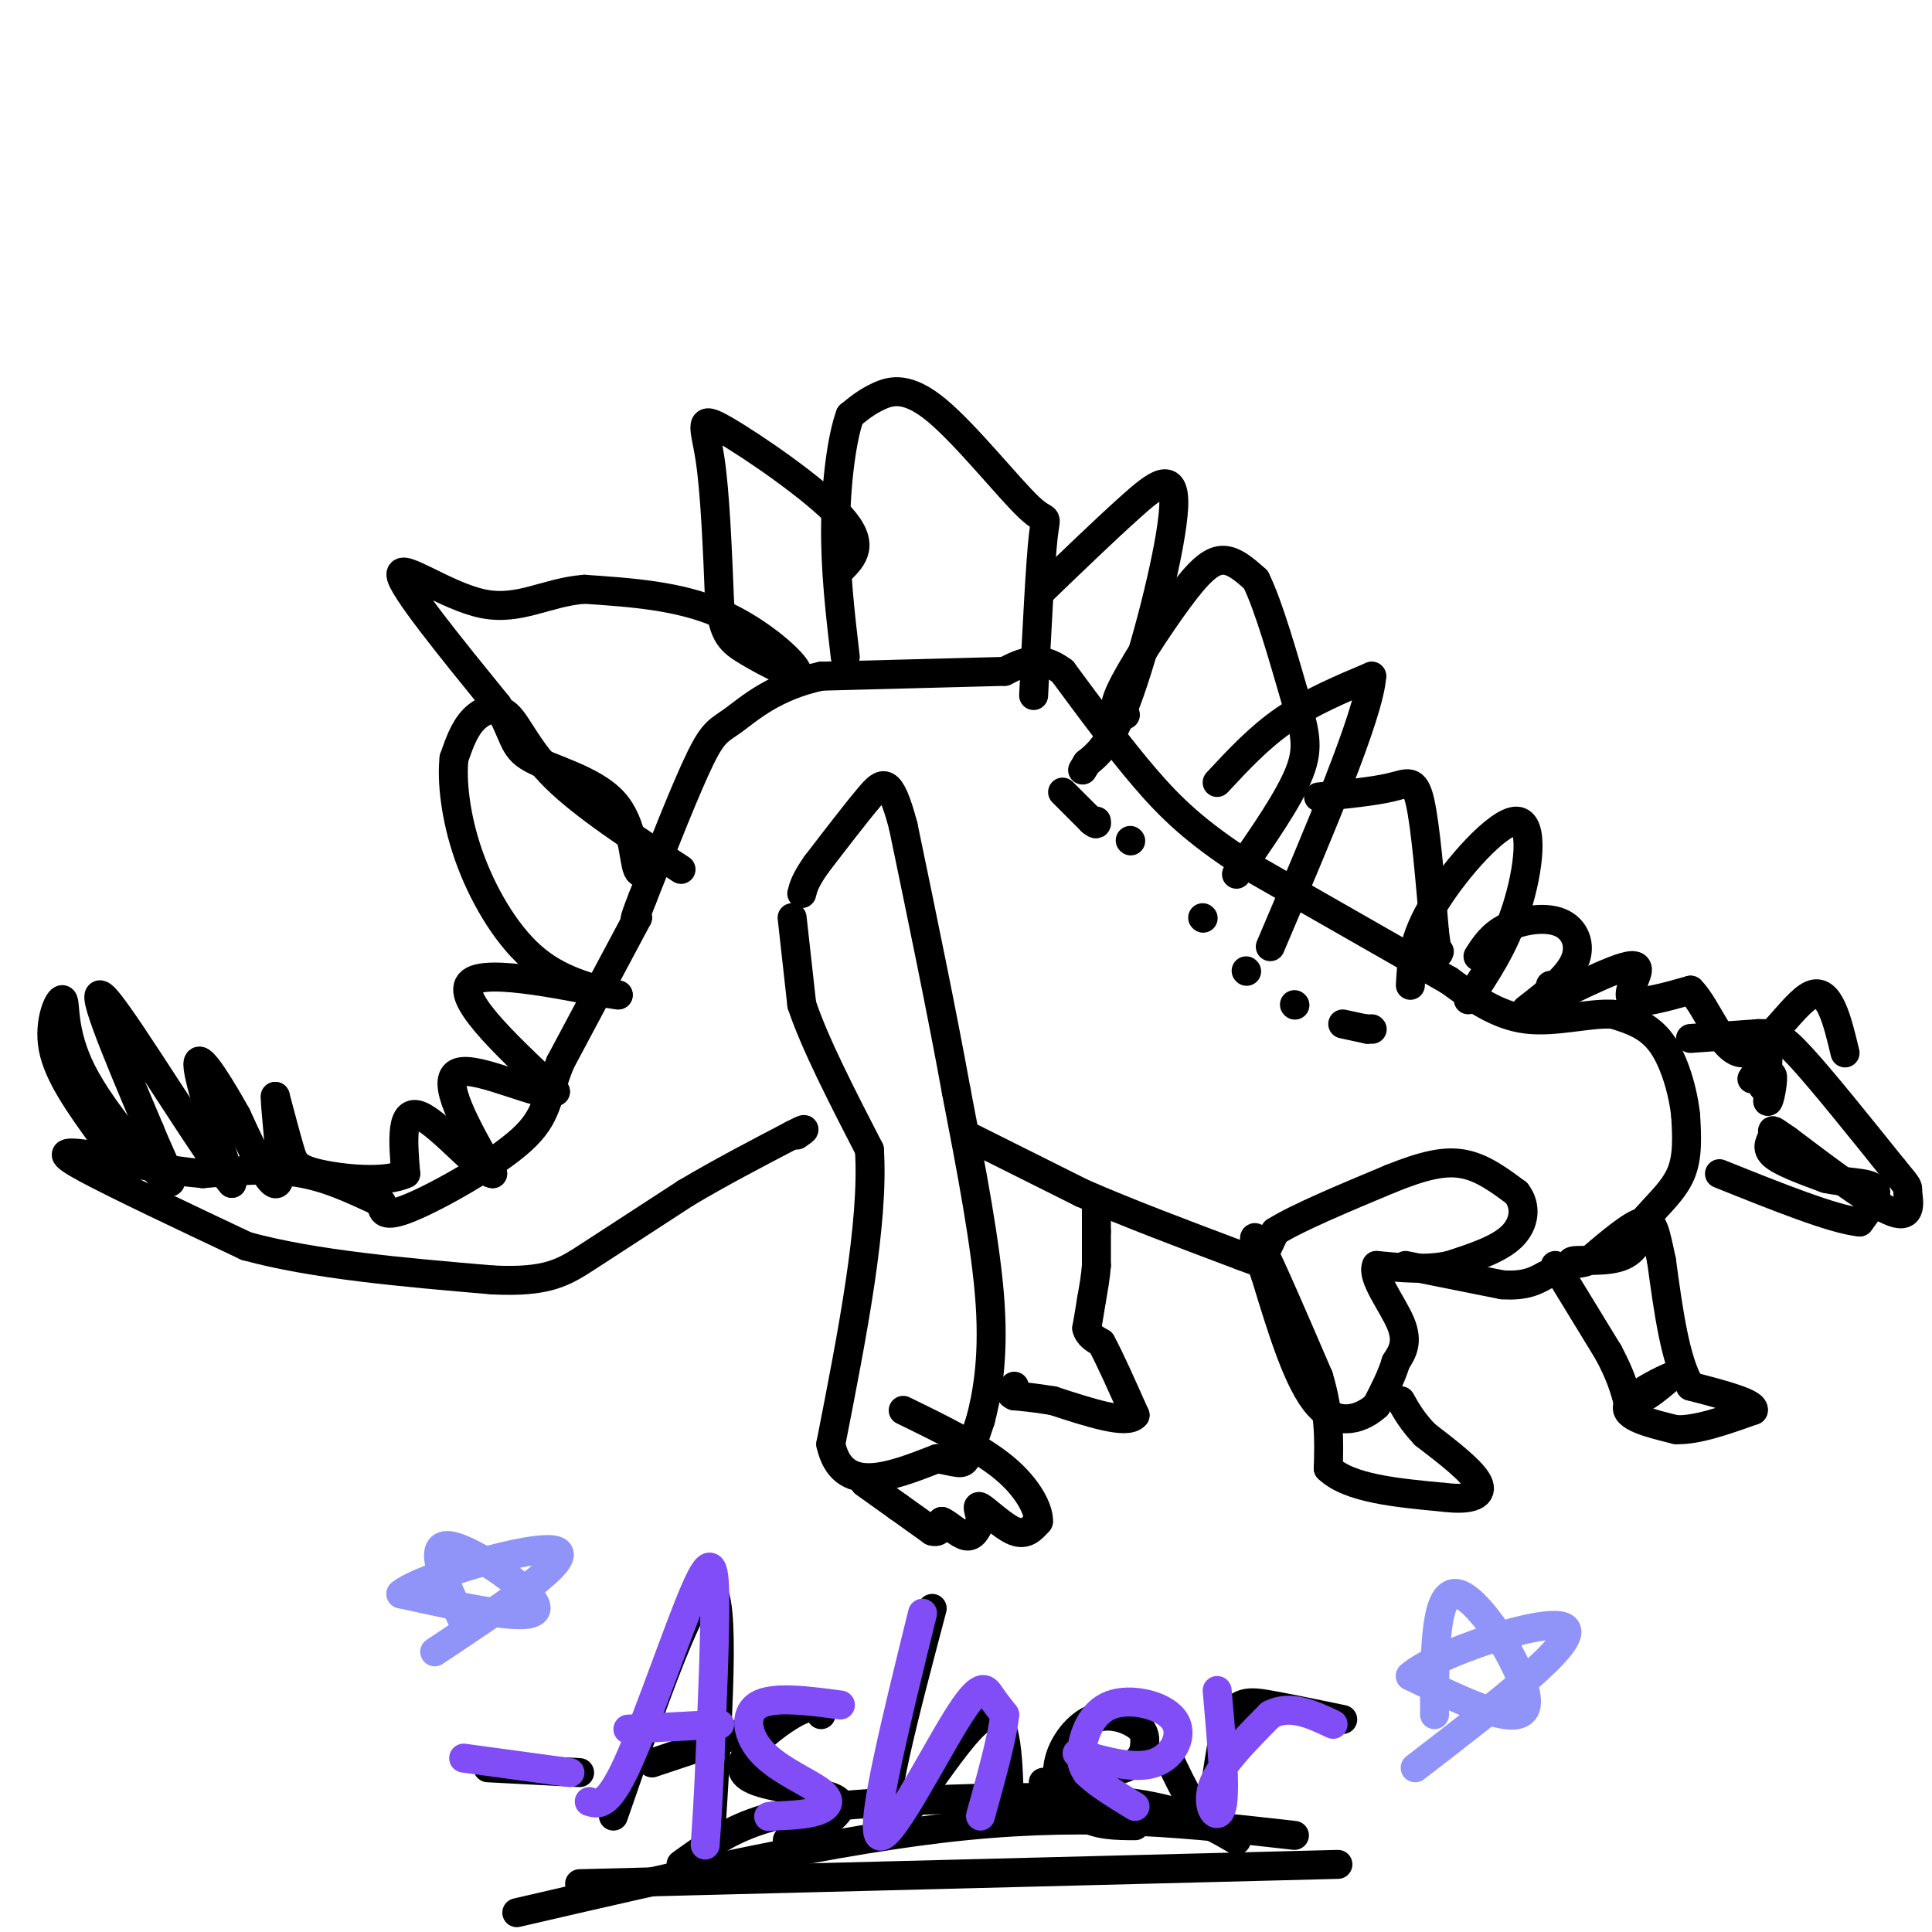 <svg viewBox='0 0 400 400' version='1.1' xmlns='http://www.w3.org/2000/svg' xmlns:xlink='http://www.w3.org/1999/xlink'><g fill='none' stroke='#000000' stroke-width='6' stroke-linecap='round' stroke-linejoin='round'><path d='M164,190c0.000,0.000 2.000,18.000 2,18'/><path d='M166,208c2.667,8.000 8.333,19.000 14,30'/><path d='M180,238c1.000,15.167 -3.500,38.083 -8,61'/><path d='M172,299c2.333,10.667 12.167,6.833 22,3'/><path d='M194,302c4.622,0.822 5.178,1.378 6,0c0.822,-1.378 1.911,-4.689 3,-8'/><path d='M203,294c1.222,-4.622 2.778,-12.178 2,-24c-0.778,-11.822 -3.889,-27.911 -7,-44'/><path d='M198,226c-3.000,-16.500 -7.000,-35.750 -11,-55'/><path d='M187,171c-2.778,-10.511 -4.222,-9.289 -7,-6c-2.778,3.289 -6.889,8.644 -11,14'/><path d='M169,179c-2.333,3.333 -2.667,4.667 -3,6'/><path d='M179,307c0.000,0.000 7.000,5.000 7,5'/><path d='M186,312c2.333,1.667 4.667,3.333 7,5'/><path d='M193,317c1.500,0.500 1.750,-0.750 2,-2'/><path d='M195,315c1.289,0.489 3.511,2.711 5,3c1.489,0.289 2.244,-1.356 3,-3'/><path d='M203,315c0.107,-1.464 -1.125,-3.625 0,-3c1.125,0.625 4.607,4.036 7,5c2.393,0.964 3.696,-0.518 5,-2'/><path d='M215,315c0.156,-2.222 -1.956,-6.778 -7,-11c-5.044,-4.222 -13.022,-8.111 -21,-12'/><path d='M227,249c0.000,0.000 0.000,6.000 0,6'/><path d='M227,255c0.000,2.167 0.000,4.583 0,7'/><path d='M227,262c-0.167,2.333 -0.583,4.667 -1,7'/><path d='M226,269c-0.333,2.167 -0.667,4.083 -1,6'/><path d='M225,275c0.333,1.500 1.667,2.250 3,3'/><path d='M228,278c1.667,3.000 4.333,9.000 7,15'/><path d='M235,293c-1.667,2.000 -9.333,-0.500 -17,-3'/><path d='M218,290c-4.167,-0.667 -6.083,-0.833 -8,-1'/><path d='M210,289c-1.333,-0.500 -0.667,-1.250 0,-2'/><path d='M200,235c0.000,0.000 24.000,12.000 24,12'/><path d='M224,247c9.500,4.167 21.250,8.583 33,13'/><path d='M257,260c6.167,2.333 5.083,1.667 4,1'/><path d='M261,261c0.000,0.000 0.100,0.100 0.1,0.1'/><path d='M261.1,261.1c0.500,-1.000 1.700,-3.550 2.9,-6.1'/><path d='M264,255c4.483,-2.850 14.242,-6.925 24,-11'/><path d='M288,244c6.578,-2.644 11.022,-3.756 15,-3c3.978,0.756 7.489,3.378 11,6'/><path d='M314,247c2.067,2.667 1.733,6.333 -1,9c-2.733,2.667 -7.867,4.333 -13,6'/><path d='M300,262c-4.667,1.000 -9.833,0.500 -15,0'/><path d='M285,262c-1.178,2.311 3.378,8.089 5,12c1.622,3.911 0.311,5.956 -1,8'/><path d='M289,282c-0.833,2.833 -2.417,5.917 -4,9'/><path d='M285,291c-2.800,2.600 -7.800,4.600 -12,0c-4.200,-4.600 -7.600,-15.800 -11,-27'/><path d='M262,264c-2.467,-6.733 -3.133,-10.067 -1,-6c2.133,4.067 7.067,15.533 12,27'/><path d='M273,285c2.333,7.667 2.167,13.333 2,19'/><path d='M275,304c4.333,4.167 14.167,5.083 24,6'/><path d='M299,310c5.778,0.711 8.222,-0.511 7,-3c-1.222,-2.489 -6.111,-6.244 -11,-10'/><path d='M295,297c-2.667,-2.833 -3.833,-4.917 -5,-7'/><path d='M291,262c0.000,0.000 20.000,4.000 20,4'/><path d='M311,266c4.833,0.333 6.917,-0.833 9,-2'/><path d='M322,262c0.000,0.000 11.000,18.000 11,18'/><path d='M333,280c2.500,4.667 3.250,7.333 4,10'/><path d='M337,290c2.167,0.833 5.583,-2.083 9,-5'/><path d='M346,285c-1.044,0.333 -8.156,3.667 -9,6c-0.844,2.333 4.578,3.667 10,5'/><path d='M347,296c4.333,0.167 10.167,-1.917 16,-4'/><path d='M363,292c0.500,-1.500 -6.250,-3.250 -13,-5'/><path d='M350,287c-3.167,-5.167 -4.583,-15.583 -6,-26'/><path d='M344,261c-1.333,-6.178 -1.667,-8.622 -4,-8c-2.333,0.622 -6.667,4.311 -11,8'/><path d='M329,261c-2.917,1.202 -4.708,0.208 -3,0c1.708,-0.208 6.917,0.369 10,-1c3.083,-1.369 4.042,-4.685 5,-8'/><path d='M341,252c2.289,-2.711 5.511,-5.489 7,-9c1.489,-3.511 1.244,-7.756 1,-12'/><path d='M349,231c-0.511,-4.933 -2.289,-11.267 -5,-15c-2.711,-3.733 -6.356,-4.867 -10,-6'/><path d='M334,210c-4.844,-0.356 -11.956,1.756 -18,1c-6.044,-0.756 -11.022,-4.378 -16,-8'/><path d='M300,203c0.000,0.000 -42.000,-24.000 -42,-24'/><path d='M258,179c-10.444,-6.756 -15.556,-11.644 -21,-18c-5.444,-6.356 -11.222,-14.178 -17,-22'/><path d='M220,139c-4.833,-3.667 -8.417,-1.833 -12,0'/><path d='M208,139c0.000,0.000 -38.000,1.000 -38,1'/><path d='M170,140c-9.679,2.060 -14.875,6.708 -18,9c-3.125,2.292 -4.179,2.226 -7,8c-2.821,5.774 -7.411,17.387 -12,29'/><path d='M133,186c-2.167,5.500 -1.583,4.750 -1,4'/><path d='M132,190c0.000,0.000 -16.000,30.000 -16,30'/><path d='M116,220c-2.988,7.417 -2.458,10.958 -8,16c-5.542,5.042 -17.155,11.583 -23,14c-5.845,2.417 -5.923,0.708 -6,-1'/><path d='M79,249c-3.556,-1.489 -9.444,-4.711 -16,-6c-6.556,-1.289 -13.778,-0.644 -21,0'/><path d='M42,243c-7.500,-0.667 -15.750,-2.333 -24,-4'/><path d='M18,239c-5.200,-0.667 -6.200,-0.333 0,3c6.200,3.333 19.600,9.667 33,16'/><path d='M51,258c14.000,3.833 32.500,5.417 51,7'/><path d='M102,265c11.489,0.556 14.711,-1.556 20,-5c5.289,-3.444 12.644,-8.222 20,-13'/><path d='M142,247c7.000,-4.167 14.500,-8.083 22,-12'/><path d='M164,235c3.833,-2.000 2.417,-1.000 1,0'/><path d='M350,215c0.000,0.000 14.000,-1.000 14,-1'/><path d='M364,214c3.333,-0.067 4.667,0.267 9,5c4.333,4.733 11.667,13.867 19,23'/><path d='M392,242c3.536,4.274 2.875,3.458 3,5c0.125,1.542 1.036,5.440 -3,4c-4.036,-1.440 -13.018,-8.220 -22,-15'/><path d='M370,236c-3.952,-2.726 -2.833,-2.042 -3,-1c-0.167,1.042 -1.619,2.440 0,4c1.619,1.560 6.310,3.280 11,5'/><path d='M378,244c4.067,0.911 8.733,0.689 10,2c1.267,1.311 -0.867,4.156 -3,7'/><path d='M385,253c-5.333,-0.500 -17.167,-5.250 -29,-10'/><path d='M366,218c0.000,0.000 0.000,10.000 0,10'/><path d='M366,228c0.311,0.356 1.089,-3.756 1,-5c-0.089,-1.244 -1.044,0.378 -2,2'/><path d='M365,225c0.044,-1.200 1.156,-5.200 1,-6c-0.156,-0.800 -1.578,1.600 -3,4'/><path d='M363,223c-0.500,0.667 -0.250,0.333 0,0'/><path d='M214,144c0.695,-13.844 1.391,-27.687 2,-33c0.609,-5.313 1.132,-2.094 -3,-6c-4.132,-3.906 -12.920,-14.936 -19,-20c-6.080,-5.064 -9.451,-4.161 -12,-3c-2.549,1.161 -4.274,2.581 -6,4'/><path d='M176,86c-1.689,4.533 -2.911,13.867 -3,23c-0.089,9.133 0.956,18.067 2,27'/><path d='M174,118c2.613,-2.613 5.226,-5.226 0,-11c-5.226,-5.774 -18.292,-14.708 -24,-18c-5.708,-3.292 -4.060,-0.940 -3,6c1.060,6.940 1.530,18.470 2,30'/><path d='M149,125c0.896,6.488 2.137,7.708 6,10c3.863,2.292 10.348,5.656 10,4c-0.348,-1.656 -7.528,-8.330 -16,-12c-8.472,-3.670 -18.236,-4.335 -28,-5'/><path d='M121,122c-7.833,0.583 -13.417,4.542 -21,3c-7.583,-1.542 -17.167,-8.583 -17,-6c0.167,2.583 10.083,14.792 20,27'/><path d='M103,146c3.713,6.359 2.995,8.756 7,11c4.005,2.244 12.732,4.335 17,9c4.268,4.665 4.077,11.904 5,14c0.923,2.096 2.962,-0.952 5,-4'/><path d='M141,180c-10.042,-6.577 -20.083,-13.155 -26,-19c-5.917,-5.845 -7.708,-10.958 -10,-13c-2.292,-2.042 -5.083,-1.012 -7,1c-1.917,2.012 -2.958,5.006 -4,8'/><path d='M94,157c-0.500,4.607 0.250,12.125 3,20c2.750,7.875 7.500,16.107 13,21c5.500,4.893 11.750,6.446 18,8'/><path d='M128,206c-4.622,-0.444 -25.178,-5.556 -30,-3c-4.822,2.556 6.089,12.778 17,23'/><path d='M115,226c-2.111,1.756 -15.889,-5.356 -20,-4c-4.111,1.356 1.444,11.178 7,21'/><path d='M102,243c-2.111,0.067 -10.889,-10.267 -15,-12c-4.111,-1.733 -3.556,5.133 -3,12'/><path d='M84,243c-4.214,2.024 -13.250,1.083 -18,0c-4.750,-1.083 -5.214,-2.310 -6,-5c-0.786,-2.690 -1.893,-6.845 -3,-11'/><path d='M57,227c-0.131,1.488 1.042,10.708 1,15c-0.042,4.292 -1.298,3.655 -3,1c-1.702,-2.655 -3.851,-7.327 -6,-12'/><path d='M49,231c-3.022,-5.422 -7.578,-12.978 -8,-11c-0.422,1.978 3.289,13.489 7,25'/><path d='M48,245c-5.089,-5.756 -21.311,-32.644 -26,-38c-4.689,-5.356 2.156,10.822 9,27'/><path d='M31,234c3.056,7.506 6.194,12.771 3,10c-3.194,-2.771 -12.722,-13.578 -17,-22c-4.278,-8.422 -3.306,-14.460 -4,-15c-0.694,-0.540 -3.056,4.417 -2,10c1.056,5.583 5.528,11.791 10,18'/><path d='M21,235c1.667,3.000 0.833,1.500 0,0'/><path d='M216,122c6.375,-6.143 12.750,-12.286 18,-17c5.250,-4.714 9.375,-8.000 9,0c-0.375,8.000 -5.250,27.286 -9,38c-3.750,10.714 -6.375,12.857 -9,15'/><path d='M225,158c-1.500,2.500 -0.750,1.250 0,0'/><path d='M233,148c-1.554,-0.226 -3.107,-0.452 -1,-5c2.107,-4.548 7.875,-13.417 12,-19c4.125,-5.583 6.607,-7.881 9,-8c2.393,-0.119 4.696,1.940 7,4'/><path d='M260,120c2.679,5.345 5.875,16.708 8,24c2.125,7.292 3.179,10.512 1,16c-2.179,5.488 -7.589,13.244 -13,21'/><path d='M252,162c4.333,-4.667 8.667,-9.333 14,-13c5.333,-3.667 11.667,-6.333 18,-9'/><path d='M284,140c-0.500,7.833 -10.750,31.917 -21,56'/><path d='M273,165c5.733,-0.578 11.467,-1.156 15,-2c3.533,-0.844 4.867,-1.956 6,3c1.133,4.956 2.067,15.978 3,27'/><path d='M297,193c0.667,5.167 0.833,4.583 1,4'/><path d='M292,204c0.250,-4.839 0.500,-9.679 5,-17c4.500,-7.321 13.250,-17.125 17,-17c3.750,0.125 2.500,10.179 0,18c-2.500,7.821 -6.250,13.411 -10,19'/><path d='M306,198c1.440,-2.244 2.881,-4.488 6,-6c3.119,-1.512 7.917,-2.292 11,-1c3.083,1.292 4.452,4.655 3,8c-1.452,3.345 -5.726,6.673 -10,10'/><path d='M321,204c0.000,0.000 0.100,0.100 0.1,0.1'/><path d='M321,207c4.827,-2.345 9.655,-4.690 13,-6c3.345,-1.310 5.208,-1.583 5,0c-0.208,1.583 -2.488,5.024 -1,6c1.488,0.976 6.744,-0.512 12,-2'/><path d='M350,205c3.595,3.488 6.583,13.208 11,13c4.417,-0.208 10.262,-10.345 14,-12c3.738,-1.655 5.369,5.173 7,12'/><path d='M220,164c0.000,0.000 6.000,6.000 6,6'/><path d='M226,170c1.167,1.000 1.083,0.500 1,0'/><path d='M234,174c0.000,0.000 0.100,0.100 0.1,0.1'/><path d='M249,190c0.000,0.000 0.100,0.100 0.1,0.1'/><path d='M258,201c0.000,0.000 0.100,0.100 0.1,0.1'/><path d='M268,208c0.000,0.000 0.100,0.100 0.1,0.1'/><path d='M284,213c0.000,0.000 0.100,0.100 0.1,0.1'/><path d='M283,213c0.000,0.000 0.100,0.100 0.1,0.1'/><path d='M283.1,213.1c-0.833,-0.167 -2.967,-0.633 -5.1,-1.1'/><path d='M101,366c0.000,0.000 19.000,1.000 19,1'/><path d='M127,376c8.333,-24.000 16.667,-48.000 20,-47c3.333,1.000 1.667,27.000 0,53'/><path d='M135,365c0.000,0.000 21.000,-7.000 21,-7'/><path d='M170,355c-0.853,-1.250 -1.707,-2.501 -6,0c-4.293,2.501 -12.027,8.753 -10,12c2.027,3.247 13.815,3.490 18,5c4.185,1.510 0.767,4.289 -2,6c-2.767,1.711 -4.884,2.356 -7,3'/><path d='M193,333c-5.778,21.867 -11.556,43.733 -9,45c2.556,1.267 13.444,-18.067 19,-22c5.556,-3.933 5.778,7.533 6,19'/><path d='M216,369c6.728,-0.799 13.455,-1.597 17,-3c3.545,-1.403 3.906,-3.409 4,-5c0.094,-1.591 -0.080,-2.766 -2,-4c-1.920,-1.234 -5.587,-2.527 -9,-1c-3.413,1.527 -6.573,5.873 -7,10c-0.427,4.127 1.878,8.036 5,10c3.122,1.964 7.061,1.982 11,2'/><path d='M242,364c3.107,6.548 6.214,13.095 8,11c1.786,-2.095 2.250,-12.833 4,-18c1.750,-5.167 4.786,-4.762 9,-4c4.214,0.762 9.607,1.881 15,3'/><path d='M120,390c0.000,0.000 157.000,-4.000 157,-4'/><path d='M107,396c33.083,-7.667 66.167,-15.333 93,-18c26.833,-2.667 47.417,-0.333 68,2'/><path d='M141,386c4.708,-3.399 9.417,-6.798 16,-9c6.583,-2.202 15.042,-3.208 29,-4c13.958,-0.792 33.417,-1.369 46,0c12.583,1.369 18.292,4.685 24,8'/></g>
<g fill='none' stroke='#9094F9' stroke-width='6' stroke-linecap='round' stroke-linejoin='round'><path d='M96,336c-3.889,-8.267 -7.778,-16.533 -3,-16c4.778,0.533 18.222,9.867 18,13c-0.222,3.133 -14.111,0.067 -28,-3'/><path d='M83,330c3.867,-3.400 27.533,-10.400 32,-9c4.467,1.400 -10.267,11.200 -25,21'/><path d='M297,355c0.022,-13.244 0.044,-26.489 5,-25c4.956,1.489 14.844,17.711 14,23c-0.844,5.289 -12.422,-0.356 -24,-6'/><path d='M292,347c4.756,-4.444 28.644,-12.556 32,-10c3.356,2.556 -13.822,15.778 -31,29'/></g>
<g fill='none' stroke='#804DF6' stroke-width='6' stroke-linecap='round' stroke-linejoin='round'><path d='M122,373c1.923,0.589 3.845,1.179 8,-8c4.155,-9.179 10.542,-28.125 14,-36c3.458,-7.875 3.988,-4.679 4,3c0.012,7.679 -0.494,19.839 -1,32'/><path d='M147,364c-0.333,8.333 -0.667,13.167 -1,18'/><path d='M130,358c0.000,0.000 19.000,-1.000 19,-1'/><path d='M174,353c-6.941,-0.920 -13.882,-1.841 -17,0c-3.118,1.841 -2.413,6.442 1,10c3.413,3.558 9.534,6.073 12,8c2.466,1.927 1.276,3.265 -1,4c-2.276,0.735 -5.638,0.868 -9,1'/><path d='M160,376c-1.500,0.167 -0.750,0.083 0,0'/><path d='M191,334c-5.423,21.982 -10.845,43.964 -9,46c1.845,2.036 10.958,-15.875 16,-24c5.042,-8.125 6.012,-6.464 7,-5c0.988,1.464 1.994,2.732 3,4'/><path d='M208,355c-0.333,4.167 -2.667,12.583 -5,21'/><path d='M223,363c5.965,1.710 11.930,3.419 16,2c4.070,-1.419 6.246,-5.968 4,-9c-2.246,-3.032 -8.912,-4.547 -13,-3c-4.088,1.547 -5.596,6.156 -6,9c-0.404,2.844 0.298,3.922 1,5'/><path d='M225,367c1.833,2.000 5.917,4.500 10,7'/><path d='M252,350c0.911,10.244 1.822,20.489 1,24c-0.822,3.511 -3.378,0.289 -2,-4c1.378,-4.289 6.689,-9.644 12,-15'/><path d='M263,355c4.167,-2.167 8.583,-0.083 13,2'/><path d='M96,364c0.000,0.000 22.000,3.000 22,3'/></g>
</svg>